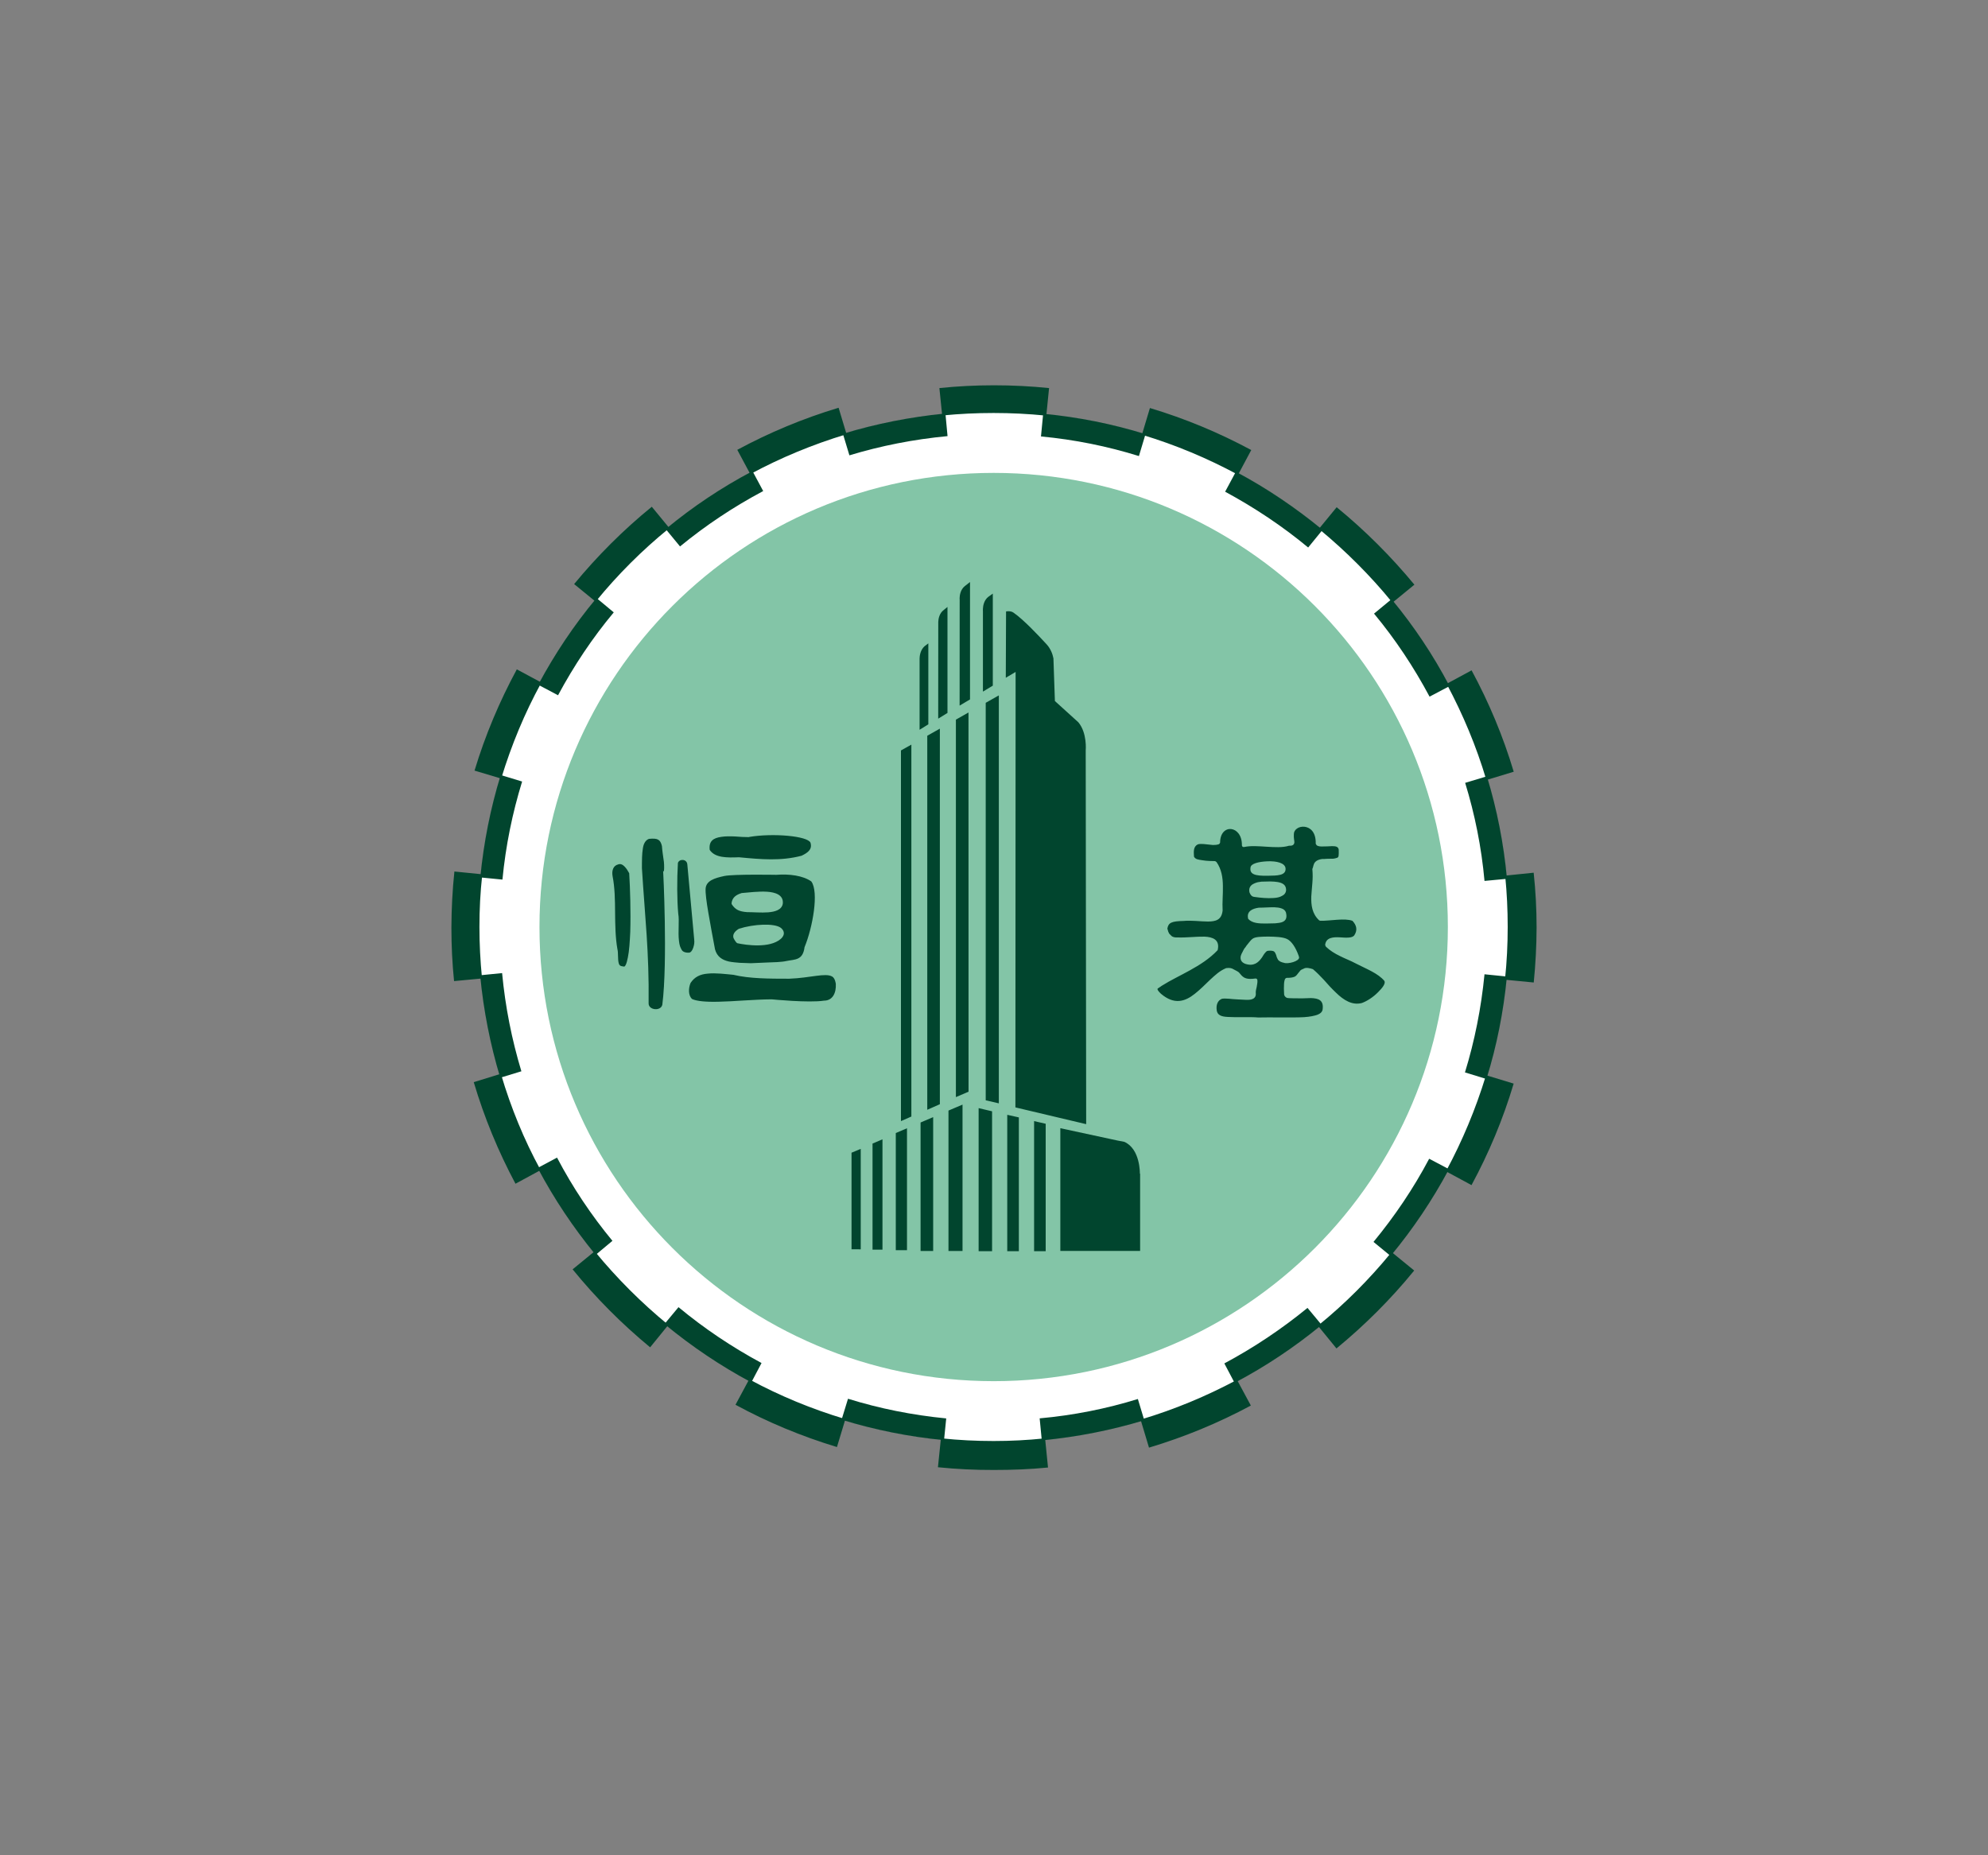 <?xml version="1.0" encoding="utf-8"?>
<!-- Generator: Adobe Illustrator 24.0.2, SVG Export Plug-In . SVG Version: 6.00 Build 0)  -->
<svg version="1.0" id="Layer_1" xmlns="http://www.w3.org/2000/svg" xmlns:xlink="http://www.w3.org/1999/xlink" x="0px" y="0px"
	 viewBox="0 0 300 280" enable-background="new 0 0 300 280" xml:space="preserve">
<rect x="0" y="0" width="300" height="280" fill="#808080" stroke="none"/>
<g>
	<path fill="#FFFFFF" d="M72.21,139.9c0-42.92,34.8-77.73,77.74-77.73c42.93,0,77.72,34.81,77.72,77.73
		c0,42.91-34.8,77.73-77.72,77.73C107.01,217.63,72.21,182.8,72.21,139.9"/>
	<path fill="#83C5A7" d="M81.41,139.9c0-37.85,30.68-68.53,68.54-68.53c37.84,0,68.54,30.68,68.54,68.53
		c0,37.86-30.7,68.55-68.54,68.55C112.09,208.44,81.41,177.75,81.41,139.9"/>
	<path fill="#01452E" d="M168.67,172.15l1.08,0.24L168.67,172.15 M172.05,177.15v11.64h-12.04v-18.52l8.67,1.87l0.99,0.19
		c2.43,1.09,2.34,4.78,2.34,4.78L172.05,177.15 M143.13,188.8v-21.19l2.12-0.9v22.09H143.13 M138.92,188.8v-19.39l1.9-0.81v20.2
		H138.92 M135.18,188.68v-17.68l1.69-0.72v18.4L135.18,188.68 M131.67,188.59v-16l1.5-0.64v16.65H131.67 M128.5,188.54v-14.57
		l1.39-0.58v15.16L128.5,188.54 M159.19,105.8l3.54,3.21c1.36,1.63,1.11,4.24,1.11,4.24l0.07,56.41l-10.68-2.53l0.03-63.57v-2.15
		l-1.48,0.88l0.04-10.01c0,0,0.69-0.15,1.15,0.2c1.49,1.04,3.68,3.36,4.96,4.75c0.64,0.7,0.92,1.51,1.04,2.14L159.19,105.8
		 M148.33,92.2v-0.34C148.31,92.05,148.33,92.2,148.33,92.2 M148.33,104.38V92.2c0,0-0.01-0.15,0-0.34c0.02-0.45,0.17-1.3,0.82-1.79
		l0.67-0.48v13.89L148.33,104.38 M144.81,106.49l0.01-15.97l-0.01-0.23c0.01-0.43,0.12-1.3,0.78-1.83l0.79-0.62v17.72L144.81,106.49
		 M141.59,94.15v-0.29C141.58,94.05,141.59,94.15,141.59,94.15 M141.58,108.46l0.01-14.3c0,0-0.01-0.1,0-0.3
		c0.02-0.44,0.14-1.3,0.84-1.81l0.55-0.45v16L141.58,108.46 M138.77,110.14V99.36c0.01-0.39,0.12-1.27,0.75-1.83l0.57-0.43v12.22
		L138.77,110.14 M144.25,165.58v-56.97l1.9-1.08l0.01,57.23L144.25,165.58 M139.93,167.49v-56.45l1.9-1.07v56.68L139.93,167.49
		 M135.96,169.2v-55.94l1.57-0.88v56.13L135.96,169.2 M148.75,166.06v-59.99l1.98-1.12v61.57L148.75,166.06 M149.71,188.83h-2.03
		v-21.59l2.03,0.48V188.83 M153.75,188.83H152v-20.58l1.75,0.39V188.83 M157.8,188.83h-1.75V169.2l1.75,0.4V188.83z"/>
	<path fill="#01452E" d="M126.55,61.54l1.2,3.99l-0.12,0.04c-4.98,1.51-9.77,3.49-14.29,5.92l-0.12,0.06l-1.96-3.66
		C116.08,65.29,121.21,63.14,126.55,61.54 M98.36,76.48l2.64,3.21l-0.09,0.09c-4.01,3.26-7.68,6.93-10.95,10.93l-0.09,0.08
		l-3.23-2.64C90.14,83.9,94.08,79.96,98.36,76.48 M77.99,101.02l3.68,1.98l-0.04,0.13c-2.45,4.49-4.44,9.27-5.97,14.28l-0.01,0.1
		l-4.04-1.21C73.22,110.96,75.38,105.85,77.99,101.02 M68.57,131.53l4.2,0.42v0.12c-0.29,2.57-0.42,5.18-0.42,7.83
		c0,2.57,0.13,5.13,0.38,7.65l0.01,0.12l-4.22,0.4c-0.27-2.65-0.4-5.35-0.4-8.06C68.13,137.14,68.28,134.31,68.57,131.53
		 M71.49,163.32l4.09-1.26l0.04,0.12c1.49,5.02,3.46,9.82,5.9,14.3l0.05,0.12l-3.78,2.05C75.19,173.78,73.08,168.67,71.49,163.32
		 M86.41,191.57l3.33-2.72l0.08,0.09c3.28,3.99,6.95,7.66,10.95,10.95l0.07,0.09l-2.73,3.36C93.82,199.8,89.89,195.85,86.41,191.57
		 M110.99,212.01l2.07-3.85l0.09,0.06c4.52,2.44,9.31,4.42,14.3,5.92l0.12,0.05l-1.27,4.2
		C120.92,216.76,115.81,214.63,110.99,212.01 M141.54,221.44l0.45-4.36h0.12c2.58,0.27,5.19,0.4,7.84,0.4
		c2.58,0,5.11-0.13,7.61-0.39h0.15l0.44,4.39c-2.7,0.27-5.4,0.37-8.15,0.37C147.16,221.86,144.33,221.72,141.54,221.44
		 M173.39,218.48l-1.27-4.23l0.13-0.04c5.01-1.5,9.77-3.49,14.3-5.9l0.12-0.06l2.09,3.88C183.9,214.74,178.76,216.87,173.39,218.48
		 M201.68,203.51l-2.79-3.42l0.09-0.09c4-3.25,7.67-6.94,10.93-10.92l0.11-0.1l3.39,2.77C209.89,196.07,205.96,199.99,201.68,203.51
		 M222.06,178.86l-3.85-2.08l0.03-0.07c2.44-4.53,4.45-9.34,5.97-14.31l0.04-0.13l4.17,1.27
		C226.82,168.91,224.68,174.01,222.06,178.86 M231.45,148.28l-4.34-0.42l0.01-0.13c0.27-2.56,0.4-5.2,0.4-7.83
		c0-2.59-0.12-5.13-0.37-7.63l-0.01-0.12l4.3-0.44c0.29,2.72,0.44,5.49,0.44,8.29C231.87,142.8,231.72,145.56,231.45,148.28
		 M228.43,116.47l-4.14,1.26l-0.02-0.11c-1.49-5.01-3.51-9.8-5.92-14.33l-0.05-0.08l3.77-2.04
		C224.68,106,226.82,111.1,228.43,116.47 M213.44,88.24l-3.32,2.72l-0.07-0.1c-3.26-4-6.95-7.67-10.92-10.96l-0.11-0.07l2.69-3.28
		C206,80.06,209.92,83.98,213.44,88.24 M188.82,67.92l-1.99,3.73l-0.12-0.06c-4.51-2.43-9.3-4.44-14.29-5.95l-0.1-0.03l1.21-4.03
		C178.9,63.19,183.98,65.32,188.82,67.92 M158.31,58.57l-0.42,4.17l-0.12-0.02c-2.57-0.26-5.2-0.39-7.83-0.39
		c-2.58,0-5.13,0.12-7.66,0.37h-0.1l-0.42-4.13c2.71-0.28,5.47-0.42,8.24-0.42C152.81,58.15,155.58,58.29,158.31,58.57"/>
	<path fill="#01452E" d="M100.46,79.85l0.1-0.08c3.98-3.29,8.3-6.18,12.91-8.62l0.08-0.06l1.62,3.02
		c-4.47,2.38-8.67,5.17-12.55,8.36L100.46,79.85 M81.23,103.35l0.05-0.12c2.46-4.58,5.36-8.91,8.66-12.88l0.07-0.1l2.61,2.17
		c-3.21,3.84-6.02,8.06-8.41,12.51L81.23,103.35 M72.47,132.42l0.02-0.11c0.51-5.23,1.54-10.35,3.03-15.21l0.05-0.13l3.22,0.98
		c-1.47,4.77-2.48,9.7-2.97,14.8L72.47,132.42 M75.5,162.65l-0.04-0.1c-1.48-4.92-2.49-10.02-2.99-15.22l-0.01-0.14l3.31-0.33
		c0.48,5.11,1.47,10.06,2.91,14.82L75.5,162.65 M89.89,189.38l-0.08-0.08c-3.29-4.03-6.17-8.32-8.62-12.93l-0.06-0.1l2.93-1.56
		c2.36,4.5,5.18,8.71,8.36,12.56L89.89,189.38 M113.39,208.61l-0.12-0.04c-4.59-2.46-8.91-5.38-12.89-8.66l-0.11-0.08l2.12-2.55
		c3.87,3.21,8.04,6.01,12.53,8.43L113.39,208.61 M142.46,217.34h-0.11c-5.24-0.51-10.33-1.54-15.23-3.04l-0.12-0.04l0.97-3.16
		c4.75,1.48,9.71,2.47,14.82,2.97L142.46,217.34 M172.67,214.32l-0.1,0.06c-4.89,1.47-9.99,2.49-15.24,2.99h-0.12l-0.32-3.31
		c5.11-0.46,10.07-1.45,14.82-2.92L172.67,214.32 M199.42,199.93l-0.08,0.11c-4,3.28-8.32,6.17-12.92,8.6l-0.11,0.07l-1.55-2.94
		c4.47-2.39,8.65-5.19,12.55-8.38L199.42,199.93 M218.65,176.45l-0.05,0.11c-2.46,4.59-5.38,8.92-8.66,12.89l-0.08,0.11l-2.59-2.13
		c3.19-3.87,6.04-8.08,8.4-12.55L218.65,176.45 M227.39,147.38v0.11c-0.51,5.27-1.53,10.36-3.04,15.23l-0.04,0.12l-3.24-0.99
		c1.46-4.75,2.45-9.7,2.95-14.81L227.39,147.38 M224.39,117.16l0.02,0.1c1.49,4.92,2.5,10,2.99,15.25l0.03,0.12l-3.41,0.32
		c-0.46-5.1-1.46-10.05-2.92-14.8L224.39,117.16 M210,90.42l0.07,0.1c3.29,3.98,6.19,8.32,8.61,12.91l0.08,0.11l-3.03,1.6
		c-2.38-4.46-5.17-8.66-8.38-12.53L210,90.42 M186.5,71.19l0.1,0.06c4.6,2.45,8.9,5.37,12.9,8.65l0.08,0.07l-2.17,2.66
		c-3.87-3.21-8.07-6.01-12.53-8.42L186.5,71.19 M157.42,62.44l0.1,0.01c5.26,0.51,10.34,1.53,15.23,3.04l0.11,0.04l-0.99,3.3
		c-4.76-1.48-9.68-2.48-14.78-2.96L157.42,62.44 M127.2,65.47l0.1-0.03c4.91-1.49,10-2.5,15.22-3.02l0.15-0.01l0.32,3.41
		c-5.1,0.48-10.06,1.46-14.81,2.9L127.2,65.47z"/>
	<path fill="#01452E" d="M125.58,147.38c0.46,0.26,0.55,1.12,0.55,1.12c0.07,1.33-0.46,2.52-1.79,2.52c-2.27,0.36-7.88-0.2-7.9-0.2
		c-2.67,0.02-5.92,0.33-7.92,0.36c-2.03,0.06-3.39-0.09-4.07-0.4c-0.61-0.52-0.57-1.65-0.24-2.43c0.6-0.91,1.44-1.32,2.6-1.41
		c1.19-0.13,2.8,0.08,3.86,0.18c2.43,0.58,5.39,0.59,8.42,0.59C122.32,147.59,124.55,146.79,125.58,147.38"/>
	<path fill="#01452E" d="M104.76,141.8c0.05,0.48,0,0.78-0.15,1.24c-0.16,0.49-0.4,0.72-0.64,0.74c-0.36,0.02-0.93-0.06-1.11-0.45
		c-0.21-0.39-0.32-0.62-0.4-1.33c-0.17-1.37,0.08-3.08-0.11-4.1c-0.19-2.05-0.2-5.19-0.05-7.66c0.19-0.64,1.34-0.64,1.42,0.21"/>
	<path fill="#01452E" d="M99.95,151.62c-0.21,1.03-2.07,0.85-2.07-0.17c0.09-7.83-0.56-13.1-1.01-20.42c0-1.11,0-2.19,0.15-3.04
		c0.13-0.88,0.57-1.29,0.94-1.39c1.27-0.12,1.69,0.08,1.93,1.09c0.04,0.67,0.18,1.52,0.24,1.99c0.08,0.41,0.13,1.11,0.06,1.89
		l-0.12-0.18C100.08,131.37,100.77,145.17,99.95,151.62"/>
	<path fill="#01452E" d="M94.25,130.78c0.3,0.3,0.52,0.68,0.7,1.01c0.14,2.27,0.25,5.82,0.16,8.85c-0.07,1.5-0.16,2.89-0.36,3.85
		c-0.1,0.49-0.19,0.86-0.32,1.12c-0.12,0.24-0.21,0.27-0.25,0.27c-0.41-0.08-0.7-0.03-0.82-0.55c-0.15-0.55-0.05-1.54-0.18-2.04
		c-0.32-1.77-0.34-3.68-0.36-5.57c-0.01-1.9-0.04-3.79-0.38-5.5c-0.15-0.88,0.13-1.58,0.84-1.76
		C93.63,130.33,93.95,130.47,94.25,130.78"/>
	<path fill="#01452E" d="M111.63,145.31c-0.56-0.05-1.12-0.09-1.65-0.2c-1.01-0.24-1.77-0.72-2.08-1.83c-0.35-1.89-0.72-3.81-1-5.49
		c-0.29-1.67-0.46-3.01-0.42-3.68c0.09-1.19,1.33-1.58,2.81-1.9c1.38-0.3,7.83-0.18,7.86-0.18c1.96-0.16,4.05,0.12,5.28,1
		c1.17,1.58,0.21,6.95-1.02,9.92c-0.26,2.03-1.45,1.82-2.75,2.09c-0.67,0.16-2.06,0.2-2.83,0.22c-0.8,0.05-1.65,0.06-2.53,0.11
		C112.77,145.34,112.19,145.32,111.63,145.31 M110.39,136.33l0.05,0.17c0.55,0.81,1.13,1.07,2.29,1.16c0.91,0,2.17,0.11,3.19,0.03
		c0.98-0.08,2.06-0.34,2.21-1.32c0.13-1.33-1.16-1.71-2.39-1.79c-1.26-0.08-2.8,0.12-3.81,0.2
		C111.12,135.03,110.5,135.41,110.39,136.33 M110.65,141.35c0.01,0.19,0.1,0.36,0.18,0.48c0.08,0.15,0.18,0.26,0.28,0.4l0.15,0.12
		c1.4,0.3,4.86,0.79,6.54-0.63l0.15-0.14c0.08-0.09,0.18-0.21,0.25-0.36c0.17-0.36,0.12-0.81-0.4-1.21c-0.99-0.7-4.03-0.56-6.3,0.16
		C110.88,140.55,110.63,140.95,110.65,141.35"/>
	<path fill="#01452E" d="M107.1,128.27c-0.16-1.33,0.54-1.8,1.75-1.97c0.62-0.1,1.34-0.09,2.06-0.06c0.73,0.06,1.46,0.1,2.11,0.1
		l0.06-0.03c3.53-0.6,8.82-0.15,9.23,0.88c0.3,1.04-0.45,1.52-1.35,1.96c-3.12,0.82-6.09,0.55-9.45,0.23
		C109.69,129.45,107.91,129.48,107.1,128.27"/>
	<path fill="#01452E" d="M202.21,144.29c0.76,0.39,1.62,0.7,2.39,1.12c1.67,0.86,3.35,1.48,4.32,2.64c0.19,0.39-0.28,1.03-1.01,1.74
		c-0.69,0.7-1.64,1.32-2.41,1.59c-1.41,0.36-2.68-0.37-3.92-1.59c-0.63-0.6-1.24-1.26-1.81-1.92c-0.6-0.64-1.06-1.11-1.64-1.6
		c-0.45-0.16-1.05-0.29-1.37-0.09c-0.16,0.09-0.42,0.16-0.51,0.27c-0.09,0.13-0.24,0.28-0.32,0.39c-0.16,0.22-0.29,0.4-0.51,0.54
		c-0.23,0.11-0.59,0.21-1.23,0.2c-0.09,0-0.22,0.09-0.27,0.16c-0.15,0.38-0.16,0.73-0.16,1.09c-0.03,0.37,0.01,0.75,0.02,1.23
		c0.02,0.26,0.2,0.43,0.4,0.53c0.19,0.1,1.82,0.07,2.03,0.08c0.47,0.02,1.06-0.04,1.62-0.04c1.12,0.04,1.92,0.3,1.77,1.64
		c-0.03,0.36-0.23,0.64-0.73,0.85c-0.5,0.2-1.21,0.33-2.06,0.39c-1.7,0.1-5.22,0-6.94,0.05c-1.09-0.11-3.55,0-4.55-0.08
		c-1.03-0.04-1.57-0.28-1.7-0.94c-0.14-0.85,0.12-1.57,0.8-1.81c0.27-0.04,0.62-0.03,1.03,0c0.44,0.06,2.09,0.15,2.46,0.16
		c0.4,0.02,0.82,0.02,1.13-0.13c0.36-0.16,0.52-0.48,0.46-0.93c0-0.33,0.07-0.58,0.14-0.86c0.02-0.17,0.05-0.32,0.08-0.49
		c0.03-0.16,0.05-0.36,0.03-0.53c0-0.17-0.15-0.31-0.32-0.27c-1.24,0.17-1.68-0.06-2.08-0.47l-0.39-0.45
		c-0.11-0.12-0.6-0.36-0.77-0.45c-0.33-0.21-0.61-0.27-1.16-0.2c-1,0.42-1.61,1.02-2.4,1.74c-0.77,0.74-1.52,1.5-2.32,2.13
		c-1.5,1.2-3.11,1.68-5.08,0.03c0,0-0.8-0.7-0.48-0.85c0.28-0.17,0.54-0.37,0.54-0.37c1.38-0.87,2.83-1.54,4.26-2.34
		c1.46-0.81,2.94-1.72,4.2-3.05c0.39-1.62-0.8-1.99-1.98-2.04c-1.21-0.03-2.78,0.17-4.03,0.12c-0.64,0.03-0.92-0.14-1.11-0.38
		c-0.13-0.15-0.21-0.17-0.26-0.34c-0.11-0.16-0.14-0.47-0.21-0.6c0.15-0.91,0.62-1.13,2.45-1.17c0.59-0.06,1.27-0.03,1.86,0
		c0.6,0.04,1.32,0.09,1.85,0.09c1.12-0.02,2.02-0.21,2.18-1.66c-0.07-1.21,0.07-2.47,0.04-3.71c-0.01-1.25-0.2-2.52-0.96-3.61
		l-0.21-0.14c-0.48-0.01-1.24-0.01-1.92-0.13c-0.64-0.1-1.03-0.12-1.27-0.54c-0.06-0.84-0.08-1.5,0.54-1.84
		c0.12-0.06,0.28-0.08,0.52-0.08c0.26,0,0.55,0.02,0.86,0.06c0.31,0.04,0.62,0.07,0.94,0.1c0.31,0,0.6-0.02,0.89-0.12
		c0.08-0.04,0.19-0.19,0.19-0.26c0.02-2.92,3.33-2.63,3.29,0.42c0,0.18,0.15,0.3,0.34,0.26c0.48-0.1,1.02-0.14,1.62-0.13
		c0.58,0.01,1.18,0.05,1.78,0.09c1.18,0.07,2.4,0.15,3.36-0.15c0.42,0.02,0.8-0.06,0.82-0.54c0-0.22-0.12-0.61-0.08-1.21
		c-0.01-0.67,0.75-1.23,1.65-1.11c0.8,0.11,1.7,0.77,1.65,2.56l0.15,0.24c0.24,0.16,0.58,0.18,0.87,0.17c0.29,0,1.15-0.02,1.46-0.05
		c0.61,0,0.92,0.1,0.99,0.53c0.02,0.92,0,1.1-0.19,1.21c-0.12,0.05-0.46,0.15-0.69,0.16c-0.23,0-0.99,0-1.29,0.04
		c-0.5-0.04-1.12,0.15-1.39,0.47c-0.29,0.31-0.27,0.77-0.42,1.04c0.07,0.8,0.06,1.45,0,2.13c-0.05,0.67-0.12,1.35-0.16,2.01
		c-0.04,1.33,0.12,2.63,1.2,3.62l0.16,0.05c0.73,0.03,1.68-0.1,2.57-0.15c0.89-0.06,1.69-0.06,2.28,0.16
		c0.64,0.68,0.8,1.42,0.26,2.22c-0.16,0.18-0.45,0.29-0.85,0.31c-0.45,0.04-0.9-0.02-1.37-0.04c-0.44-0.02-0.94-0.02-1.35,0.12
		c-0.45,0.15-0.75,0.47-0.81,1.04l0.11,0.25C200.68,143.45,201.42,143.91,202.21,144.29 M188.71,130.93
		c-0.16,1.02,0.66,1.28,2.63,1.24c1.42-0.02,2.71-0.02,2.66-1.08c-0.05-0.88-1.4-1.15-2.73-1.1
		C189.93,130.05,188.76,130.33,188.71,130.93 M189.41,135.38c0.76,0.11,1.85,0.22,2.78,0.15c0.47-0.03,0.91-0.11,1.25-0.31
		c0.36-0.16,0.64-0.48,0.64-0.94c-0.02-0.78-0.6-1.04-1.27-1.16c-0.32-0.05-0.72-0.09-1.14-0.09c-0.4,0.01-0.85,0.03-1.3,0.03
		c-0.28,0.06-0.47,0.05-0.69,0.12c-0.19,0.06-0.42,0.14-0.6,0.25c-0.42,0.24-0.67,0.65-0.52,1.27c0.17,0.43,0.38,0.61,0.64,0.65
		L189.41,135.38 M188.36,138.68c0.61,0.67,1.65,0.7,2.63,0.7c0.54-0.01,1.02-0.03,1.43-0.03c0.39-0.04,0.73-0.07,1-0.16
		c0.68-0.22,0.83-0.74,0.63-1.5c-0.12-0.32-0.39-0.51-0.69-0.6c-0.28-0.1-0.64-0.15-1.01-0.16c-0.75-0.02-1.63,0.06-2.4,0.06
		C188.99,137.13,188.06,137.53,188.36,138.68 M196.04,144.48l-0.06-0.22c-0.46-1.29-1.09-2.23-1.77-2.55
		c-0.67-0.31-1.73-0.34-2.84-0.36c-1.03,0.02-1.99,0.01-2.39,0.36c-0.24,0.19-0.38,0.4-0.48,0.51l-0.28,0.35
		c-0.19,0.21-0.27,0.43-0.42,0.55c-0.15,0.24-0.22,0.4-0.3,0.56c-0.11,0.17-0.19,0.37-0.26,0.58c-0.1,0.46,0,0.96,0.7,1.21
		c1.27,0.41,1.96-0.22,2.43-0.88c0.14-0.16,0.17-0.29,0.28-0.43c0.09-0.17,0.19-0.27,0.29-0.39c0.19-0.22,0.25-0.29,0.63-0.29
		c0.68-0.01,0.79,0.12,0.97,0.56c0.06,0.12,0.09,0.27,0.12,0.39c0.07,0.12,0.12,0.3,0.21,0.43c0.2,0.24,0.5,0.37,0.9,0.45
		C194.33,145.53,196.11,145.08,196.04,144.48"/>
</g>
</svg>
